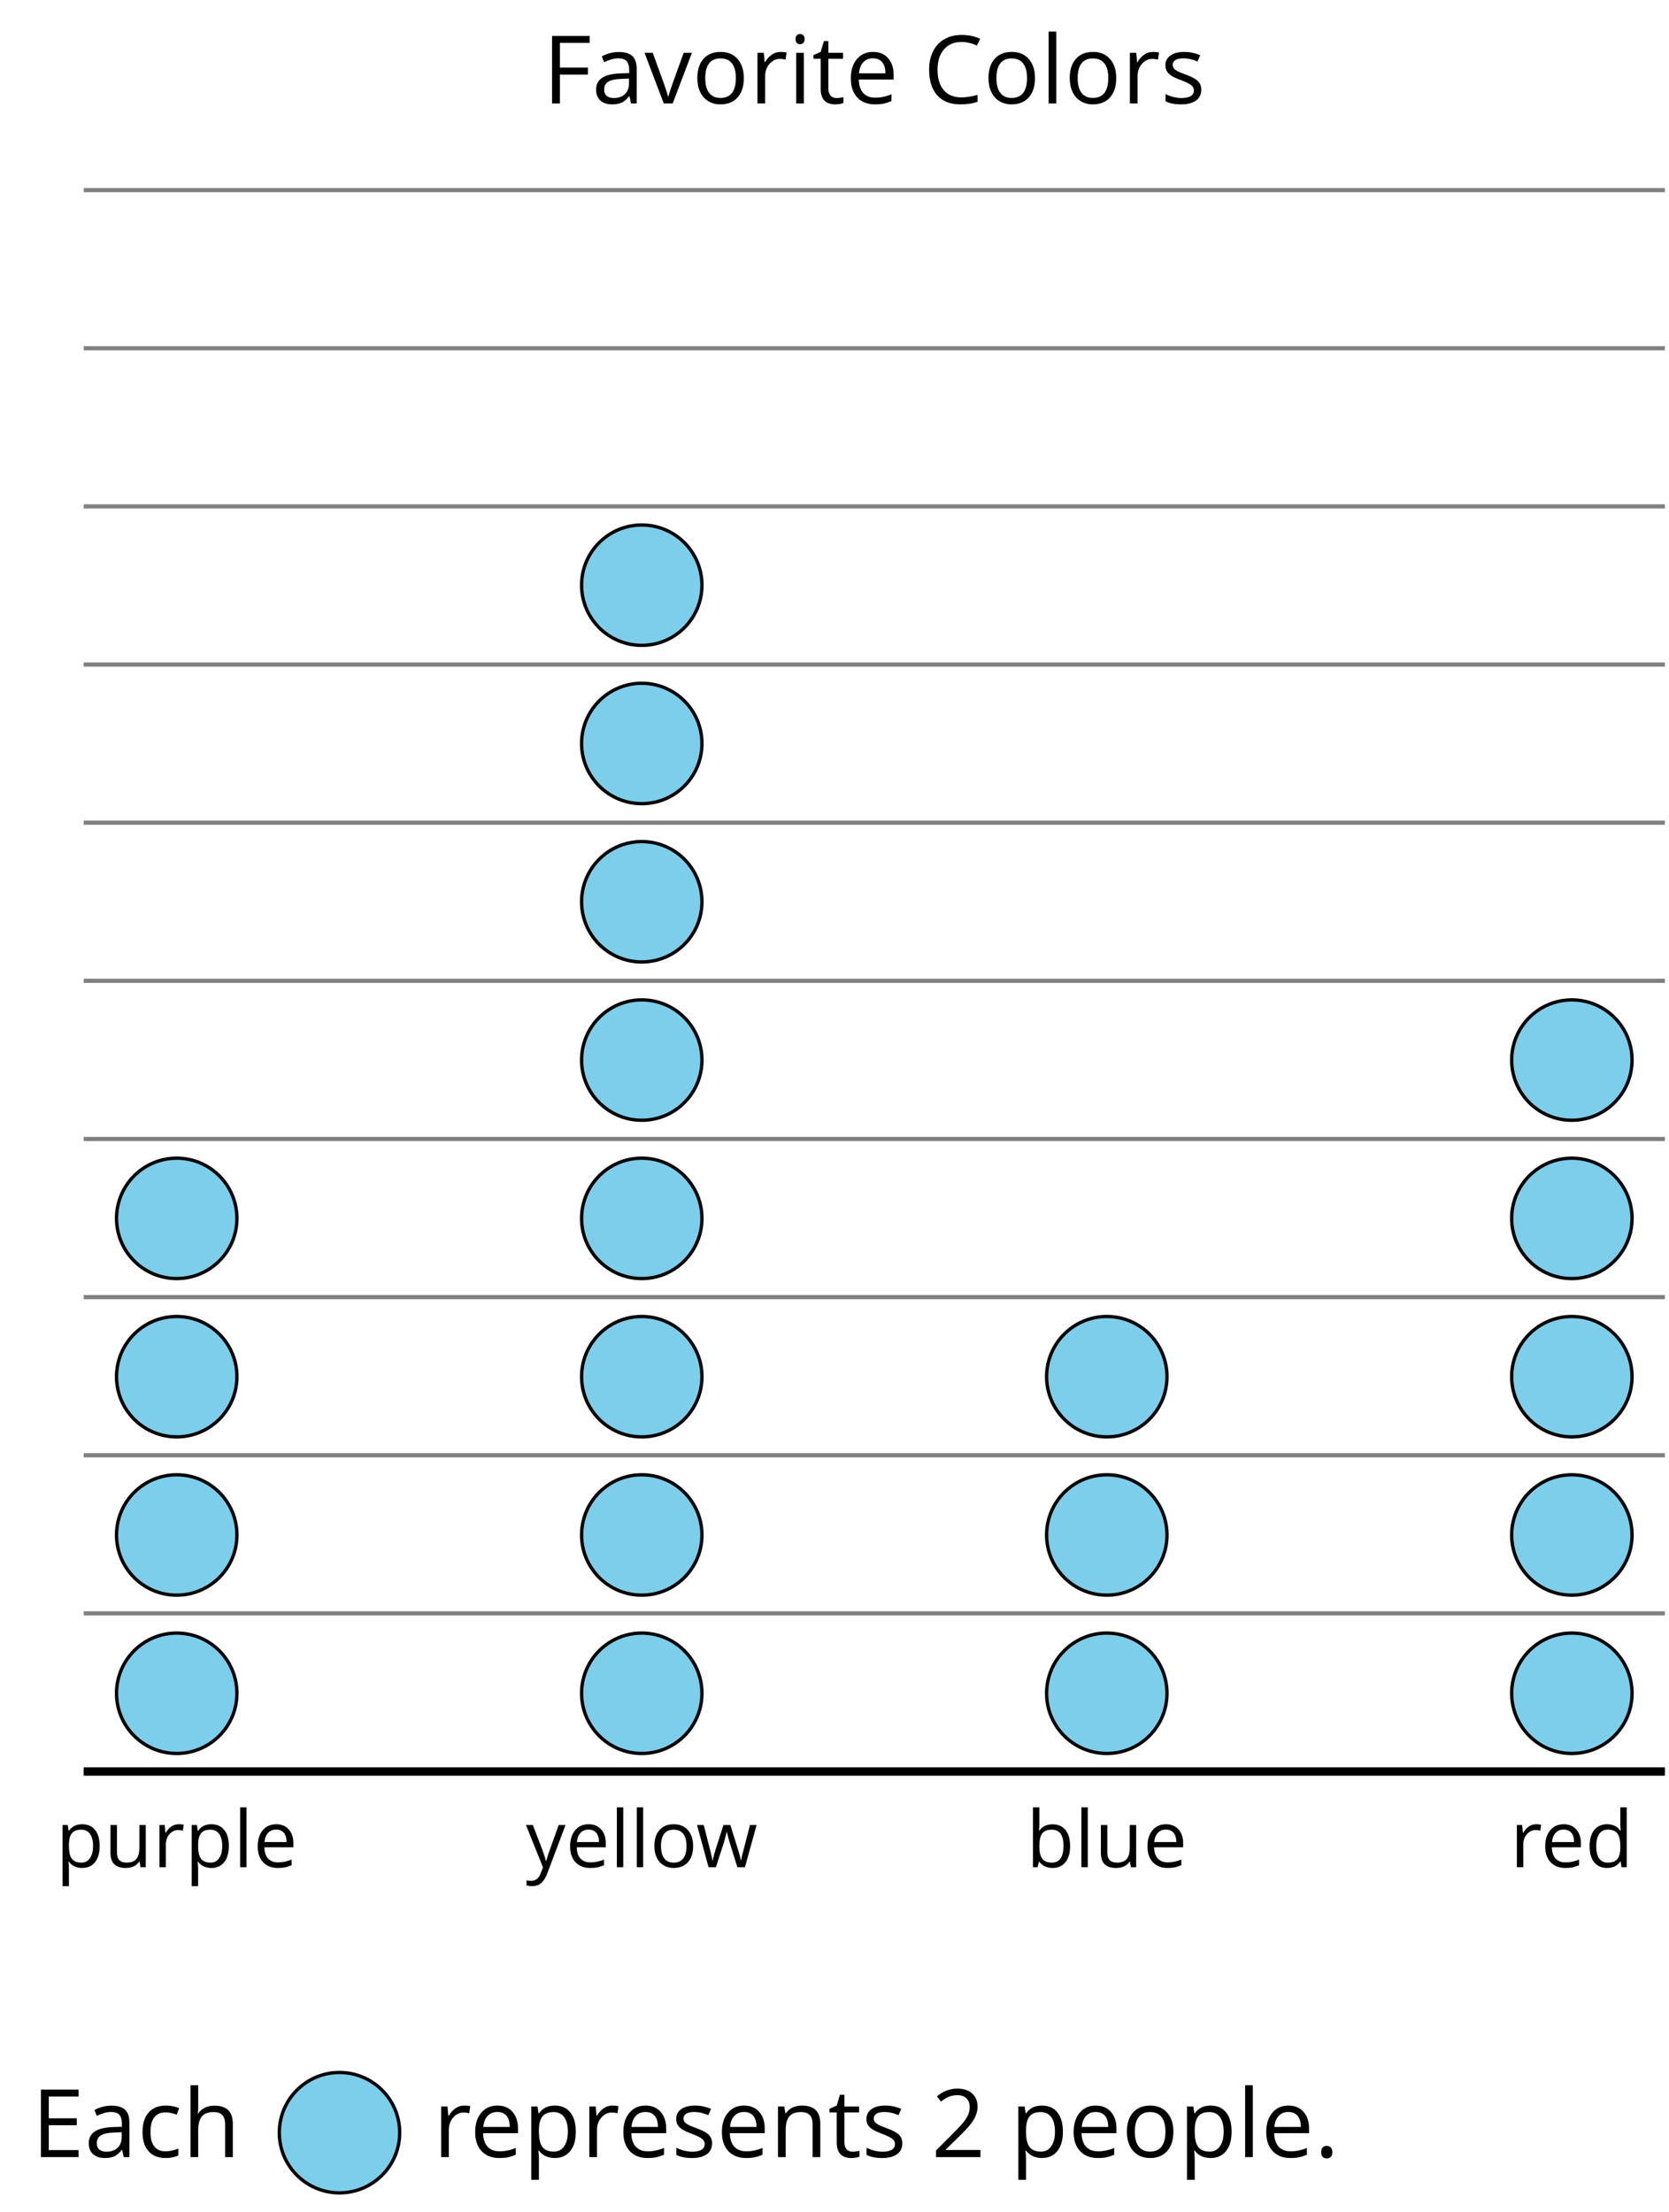 <?xml version='1.0' encoding='UTF-8'?>
<!-- This file was generated by dvisvgm 2.1.3 -->
<svg height='264.57pt' version='1.1' viewBox='-72 -72 199.671 264.57' width='199.671pt' xmlns='http://www.w3.org/2000/svg' xmlns:xlink='http://www.w3.org/1999/xlink'>
<defs>
<path d='M0.7 -0.488C0.7 -0.267 0.75 -0.11 0.856 -0.009C0.958 0.083 1.087 0.134 1.243 0.134C1.418 0.134 1.556 0.078 1.657 -0.028S1.809 -0.29 1.809 -0.488C1.809 -0.695 1.759 -0.847 1.657 -0.958C1.561 -1.059 1.423 -1.114 1.243 -1.114C1.068 -1.114 0.935 -1.059 0.838 -0.958C0.746 -0.847 0.7 -0.695 0.7 -0.488Z' id='g1-14'/>
<path d='M4.885 0V-0.709H1.423V-0.746L2.896 -2.187C3.554 -2.827 4.001 -3.352 4.24 -3.771S4.599 -4.609 4.599 -5.037C4.599 -5.585 4.42 -6.018 4.061 -6.344C3.702 -6.667 3.204 -6.828 2.574 -6.828C1.842 -6.828 1.169 -6.57 0.548 -6.054L0.953 -5.534C1.262 -5.778 1.538 -5.944 1.786 -6.036C2.04 -6.128 2.302 -6.174 2.583 -6.174C2.97 -6.174 3.273 -6.068 3.49 -5.856C3.706 -5.649 3.817 -5.364 3.817 -5.005C3.817 -4.751 3.775 -4.512 3.688 -4.291S3.471 -3.844 3.301 -3.61S2.772 -2.988 2.233 -2.44L0.46 -0.658V0H4.885Z' id='g1-18'/>
<path d='M3.808 -6.128C4.319 -6.128 4.825 -6.008 5.336 -5.769L5.668 -6.441C5.138 -6.699 4.521 -6.828 3.817 -6.828C3.154 -6.828 2.578 -6.685 2.09 -6.404C1.598 -6.123 1.225 -5.718 0.967 -5.198C0.704 -4.678 0.576 -4.07 0.576 -3.375C0.576 -2.265 0.847 -1.413 1.381 -0.81C1.92 -0.207 2.689 0.092 3.679 0.092C4.365 0.092 4.94 0.005 5.405 -0.17V-0.856C4.802 -0.686 4.268 -0.603 3.798 -0.603C3.034 -0.603 2.445 -0.843 2.035 -1.326C1.621 -1.805 1.413 -2.486 1.413 -3.366C1.413 -4.222 1.63 -4.899 2.053 -5.387C2.486 -5.884 3.066 -6.128 3.808 -6.128Z' id='g1-35'/>
<path d='M4.678 0V-0.7H1.708V-3.177H4.498V-3.867H1.708V-6.036H4.678V-6.731H0.925V0H4.678Z' id='g1-37'/>
<path d='M1.708 0V-2.878H4.498V-3.573H1.708V-6.036H4.678V-6.731H0.925V0H1.708Z' id='g1-38'/>
<path d='M3.913 0H4.48V-3.444C4.48 -4.033 4.337 -4.461 4.042 -4.728C3.757 -4.995 3.31 -5.129 2.707 -5.129C2.408 -5.129 2.113 -5.092 1.814 -5.014C1.519 -4.936 1.248 -4.83 0.999 -4.696L1.234 -4.111C1.763 -4.369 2.242 -4.498 2.661 -4.498C3.034 -4.498 3.306 -4.401 3.481 -4.217C3.646 -4.024 3.734 -3.734 3.734 -3.338V-3.025L2.878 -2.997C1.248 -2.947 0.433 -2.413 0.433 -1.395C0.433 -0.921 0.576 -0.552 0.856 -0.295C1.142 -0.037 1.533 0.092 2.035 0.092C2.408 0.092 2.721 0.037 2.974 -0.074C3.223 -0.189 3.471 -0.401 3.725 -0.718H3.762L3.913 0ZM2.187 -0.539C1.888 -0.539 1.653 -0.612 1.483 -0.755C1.317 -0.898 1.234 -1.11 1.234 -1.386C1.234 -1.74 1.367 -1.998 1.639 -2.164C1.906 -2.334 2.343 -2.426 2.951 -2.449L3.715 -2.482V-2.026C3.715 -1.556 3.582 -1.192 3.306 -0.93C3.039 -0.668 2.661 -0.539 2.187 -0.539Z' id='g1-65'/>
<path d='M3.158 -5.129C2.459 -5.129 1.929 -4.876 1.575 -4.374H1.538C1.561 -4.682 1.575 -5.032 1.575 -5.424V-7.164H0.81V0H1.358L1.519 -0.649H1.575C1.759 -0.396 1.989 -0.212 2.256 -0.092C2.532 0.032 2.832 0.092 3.158 0.092C3.817 0.092 4.328 -0.138 4.696 -0.599C5.069 -1.054 5.253 -1.699 5.253 -2.528S5.069 -3.996 4.705 -4.448C4.337 -4.903 3.821 -5.129 3.158 -5.129ZM3.048 -4.489C3.531 -4.489 3.886 -4.328 4.116 -4.006S4.461 -3.195 4.461 -2.537C4.461 -1.897 4.346 -1.404 4.116 -1.059C3.886 -0.718 3.536 -0.548 3.066 -0.548C2.546 -0.548 2.164 -0.7 1.929 -1.004C1.694 -1.312 1.575 -1.819 1.575 -2.528S1.69 -3.739 1.92 -4.042C2.15 -4.337 2.528 -4.489 3.048 -4.489Z' id='g1-66'/>
<path d='M2.827 0.092C3.338 0.092 3.766 0.005 4.102 -0.17V-0.847C3.66 -0.668 3.227 -0.576 2.808 -0.576C2.316 -0.576 1.948 -0.741 1.694 -1.073C1.446 -1.404 1.321 -1.878 1.321 -2.5C1.321 -3.808 1.832 -4.461 2.859 -4.461C3.011 -4.461 3.191 -4.438 3.389 -4.392C3.587 -4.351 3.771 -4.296 3.941 -4.227L4.176 -4.876C4.038 -4.945 3.849 -5.009 3.605 -5.06S3.122 -5.138 2.878 -5.138C2.127 -5.138 1.547 -4.908 1.142 -4.448C0.732 -3.987 0.529 -3.333 0.529 -2.491C0.529 -1.667 0.727 -1.031 1.133 -0.58C1.529 -0.134 2.095 0.092 2.827 0.092Z' id='g1-67'/>
<path d='M4.245 -0.677L4.346 0H4.968V-7.164H4.204V-5.111L4.222 -4.756L4.254 -4.392H4.194C3.831 -4.89 3.306 -5.138 2.62 -5.138C1.961 -5.138 1.45 -4.908 1.082 -4.448S0.529 -3.343 0.529 -2.509S0.714 -1.036 1.077 -0.585C1.446 -0.134 1.961 0.092 2.62 0.092C3.324 0.092 3.849 -0.166 4.204 -0.677H4.245ZM2.716 -0.548C2.261 -0.548 1.911 -0.714 1.676 -1.041S1.321 -1.855 1.321 -2.5C1.321 -3.135 1.441 -3.628 1.676 -3.978C1.915 -4.323 2.261 -4.498 2.707 -4.498C3.227 -4.498 3.61 -4.346 3.849 -4.042C4.084 -3.734 4.204 -3.223 4.204 -2.509V-2.348C4.204 -1.717 4.088 -1.257 3.849 -0.976C3.619 -0.691 3.237 -0.548 2.716 -0.548Z' id='g1-68'/>
<path d='M2.942 0.092C3.283 0.092 3.573 0.064 3.812 0.018C4.056 -0.037 4.309 -0.12 4.581 -0.235V-0.916C4.052 -0.691 3.513 -0.576 2.97 -0.576C2.454 -0.576 2.053 -0.727 1.768 -1.036C1.487 -1.344 1.335 -1.791 1.321 -2.385H4.797V-2.868C4.797 -3.55 4.613 -4.098 4.245 -4.512C3.877 -4.931 3.375 -5.138 2.744 -5.138C2.067 -5.138 1.533 -4.899 1.133 -4.42C0.727 -3.941 0.529 -3.297 0.529 -2.482C0.529 -1.676 0.746 -1.045 1.179 -0.589C1.607 -0.134 2.196 0.092 2.942 0.092ZM2.735 -4.498C3.135 -4.498 3.439 -4.369 3.656 -4.116C3.872 -3.858 3.978 -3.49 3.978 -3.006H1.34C1.381 -3.471 1.524 -3.84 1.768 -4.102C2.007 -4.365 2.33 -4.498 2.735 -4.498Z' id='g1-69'/>
<path d='M4.263 0H5.028V-3.292C5.028 -3.932 4.871 -4.397 4.567 -4.687C4.254 -4.982 3.794 -5.129 3.177 -5.129C2.822 -5.129 2.505 -5.06 2.228 -4.917C1.948 -4.779 1.736 -4.59 1.584 -4.346H1.538C1.561 -4.517 1.575 -4.733 1.575 -4.995V-7.164H0.81V0H1.575V-2.638C1.575 -3.297 1.694 -3.766 1.943 -4.056C2.182 -4.346 2.574 -4.489 3.103 -4.489C3.504 -4.489 3.794 -4.388 3.983 -4.185S4.263 -3.674 4.263 -3.264V0Z' id='g1-72'/>
<path d='M1.575 0V-5.046H0.81V0H1.575ZM0.746 -6.413C0.746 -6.243 0.787 -6.114 0.875 -6.031C0.962 -5.944 1.068 -5.902 1.197 -5.902C1.321 -5.902 1.427 -5.944 1.515 -6.031C1.602 -6.114 1.648 -6.243 1.648 -6.413S1.602 -6.713 1.515 -6.796S1.321 -6.92 1.197 -6.92C1.068 -6.92 0.962 -6.878 0.875 -6.796C0.787 -6.717 0.746 -6.588 0.746 -6.413Z' id='g1-73'/>
<path d='M1.575 0V-7.164H0.81V0H1.575Z' id='g1-76'/>
<path d='M4.263 0H5.028V-3.292C5.028 -3.936 4.876 -4.406 4.567 -4.696C4.259 -4.991 3.803 -5.138 3.195 -5.138C2.85 -5.138 2.532 -5.069 2.251 -4.936C1.971 -4.797 1.75 -4.604 1.593 -4.355H1.556L1.432 -5.046H0.81V0H1.575V-2.647C1.575 -3.306 1.699 -3.775 1.943 -4.061S2.574 -4.489 3.103 -4.489C3.504 -4.489 3.794 -4.388 3.983 -4.185S4.263 -3.674 4.263 -3.264V0Z' id='g1-78'/>
<path d='M5.166 -2.528C5.166 -3.329 4.959 -3.964 4.54 -4.434C4.125 -4.903 3.564 -5.138 2.859 -5.138C2.127 -5.138 1.556 -4.908 1.146 -4.448C0.737 -3.992 0.529 -3.352 0.529 -2.528C0.529 -1.998 0.626 -1.533 0.815 -1.137S1.275 -0.437 1.625 -0.226S2.376 0.092 2.827 0.092C3.559 0.092 4.13 -0.138 4.544 -0.599C4.959 -1.064 5.166 -1.704 5.166 -2.528ZM1.321 -2.528C1.321 -3.177 1.45 -3.669 1.704 -3.996S2.334 -4.489 2.836 -4.489C3.343 -4.489 3.725 -4.323 3.987 -3.987C4.245 -3.656 4.374 -3.168 4.374 -2.528C4.374 -1.878 4.245 -1.39 3.987 -1.05C3.725 -0.718 3.347 -0.548 2.845 -0.548S1.966 -0.718 1.708 -1.054S1.321 -1.883 1.321 -2.528Z' id='g1-79'/>
<path d='M3.158 0.092C3.817 0.092 4.328 -0.138 4.696 -0.599C5.069 -1.054 5.253 -1.699 5.253 -2.528C5.253 -3.352 5.074 -3.996 4.705 -4.452C4.346 -4.908 3.826 -5.138 3.158 -5.138C2.822 -5.138 2.523 -5.078 2.261 -4.954S1.773 -4.632 1.575 -4.355H1.538L1.432 -5.046H0.81V2.265H1.575V0.189C1.575 -0.074 1.556 -0.355 1.519 -0.649H1.575C1.759 -0.396 1.989 -0.212 2.256 -0.092C2.532 0.032 2.832 0.092 3.158 0.092ZM3.048 -4.489C3.494 -4.489 3.844 -4.319 4.088 -3.987C4.337 -3.646 4.461 -3.168 4.461 -2.537C4.461 -1.915 4.337 -1.432 4.088 -1.077C3.844 -0.723 3.504 -0.548 3.066 -0.548C2.546 -0.548 2.164 -0.7 1.929 -1.004C1.694 -1.312 1.575 -1.819 1.575 -2.528V-2.698C1.579 -3.32 1.699 -3.775 1.929 -4.061S2.532 -4.489 3.048 -4.489Z' id='g1-80'/>
<path d='M3.112 -5.138C2.795 -5.138 2.505 -5.051 2.242 -4.871S1.754 -4.438 1.565 -4.111H1.529L1.441 -5.046H0.81V0H1.575V-2.707C1.575 -3.2 1.722 -3.614 2.007 -3.946C2.302 -4.277 2.647 -4.443 3.057 -4.443C3.218 -4.443 3.402 -4.42 3.61 -4.374L3.715 -5.083C3.536 -5.12 3.338 -5.138 3.112 -5.138Z' id='g1-82'/>
<path d='M4.065 -1.377C4.065 -1.713 3.959 -1.989 3.748 -2.21C3.541 -2.431 3.135 -2.652 2.537 -2.868C2.099 -3.029 1.805 -3.154 1.653 -3.241S1.39 -3.416 1.317 -3.513C1.252 -3.61 1.215 -3.725 1.215 -3.858C1.215 -4.056 1.308 -4.213 1.492 -4.328S1.948 -4.498 2.311 -4.498C2.721 -4.498 3.181 -4.392 3.688 -4.185L3.959 -4.807C3.439 -5.028 2.91 -5.138 2.366 -5.138C1.782 -5.138 1.326 -5.018 0.99 -4.779C0.654 -4.544 0.488 -4.217 0.488 -3.808C0.488 -3.577 0.534 -3.379 0.635 -3.214C0.727 -3.048 0.875 -2.901 1.077 -2.772C1.271 -2.638 1.607 -2.486 2.076 -2.311C2.569 -2.122 2.901 -1.957 3.076 -1.814C3.241 -1.676 3.329 -1.51 3.329 -1.312C3.329 -1.05 3.223 -0.856 3.006 -0.727C2.79 -0.603 2.486 -0.539 2.086 -0.539C1.828 -0.539 1.561 -0.576 1.28 -0.645C1.004 -0.714 0.746 -0.81 0.502 -0.935V-0.226C0.875 -0.014 1.4 0.092 2.067 0.092C2.698 0.092 3.191 -0.037 3.541 -0.29S4.065 -0.907 4.065 -1.377Z' id='g1-83'/>
<path d='M2.44 -0.539C2.187 -0.539 1.989 -0.622 1.846 -0.783S1.63 -1.179 1.63 -1.483V-4.452H3.094V-5.046H1.63V-6.215H1.188L0.866 -5.138L0.143 -4.82V-4.452H0.866V-1.45C0.866 -0.424 1.354 0.092 2.33 0.092C2.459 0.092 2.606 0.078 2.762 0.055C2.928 0.028 3.048 -0.005 3.131 -0.046V-0.631C3.057 -0.608 2.956 -0.589 2.832 -0.571C2.707 -0.548 2.574 -0.539 2.44 -0.539Z' id='g1-84'/>
<path d='M1.529 -5.046H0.755V-1.745C0.755 -1.105 0.907 -0.635 1.215 -0.345C1.519 -0.055 1.98 0.092 2.592 0.092C2.947 0.092 3.264 0.028 3.545 -0.106C3.821 -0.239 4.038 -0.428 4.194 -0.677H4.236L4.346 0H4.977V-5.046H4.213V-2.394C4.213 -1.74 4.088 -1.271 3.849 -0.981C3.6 -0.691 3.218 -0.548 2.689 -0.548C2.288 -0.548 1.998 -0.649 1.809 -0.852S1.529 -1.363 1.529 -1.773V-5.046Z' id='g1-85'/>
<path d='M1.915 0H2.808L4.724 -5.046H3.904C3.278 -3.329 2.873 -2.215 2.698 -1.704C2.514 -1.188 2.408 -0.852 2.376 -0.691H2.339C2.297 -0.898 2.15 -1.354 1.906 -2.053L0.82 -5.046H0L1.915 0Z' id='g1-86'/>
<path d='M4.931 0H5.838L7.233 -5.046H6.441C5.856 -2.799 5.534 -1.561 5.479 -1.331C5.428 -1.1 5.396 -0.93 5.382 -0.82H5.345C5.285 -1.179 5.166 -1.621 4.995 -2.15L4.093 -5.046H3.264L2.339 -2.15C2.284 -1.989 2.219 -1.768 2.145 -1.492C2.067 -1.211 2.012 -0.985 1.98 -0.81H1.943C1.92 -1.041 1.823 -1.487 1.648 -2.15C1.483 -2.813 1.234 -3.78 0.907 -5.046H0.106L1.483 0H2.366L3.32 -2.951C3.412 -3.241 3.518 -3.656 3.642 -4.194H3.679C3.84 -3.554 3.946 -3.14 4.006 -2.96L4.931 0Z' id='g1-87'/>
<path d='M0.009 -5.046L2.044 0.028L1.763 0.746C1.538 1.335 1.165 1.63 0.64 1.63C0.433 1.63 0.244 1.611 0.074 1.575V2.187C0.299 2.238 0.529 2.265 0.764 2.265C1.183 2.265 1.533 2.145 1.823 1.906C2.109 1.671 2.357 1.266 2.574 0.7L4.742 -5.046H3.923C3.218 -3.094 2.799 -1.929 2.67 -1.547C2.546 -1.169 2.463 -0.902 2.422 -0.746H2.385C2.325 -1.036 2.178 -1.51 1.934 -2.169L0.829 -5.046H0.009Z' id='g1-89'/>
<use id='g6-14' transform='scale(1.2)' xlink:href='#g1-14'/>
<use id='g6-18' transform='scale(1.2)' xlink:href='#g1-18'/>
<use id='g6-35' transform='scale(1.2)' xlink:href='#g1-35'/>
<use id='g6-37' transform='scale(1.2)' xlink:href='#g1-37'/>
<use id='g6-38' transform='scale(1.2)' xlink:href='#g1-38'/>
<use id='g6-65' transform='scale(1.2)' xlink:href='#g1-65'/>
<use id='g6-67' transform='scale(1.2)' xlink:href='#g1-67'/>
<use id='g6-69' transform='scale(1.2)' xlink:href='#g1-69'/>
<use id='g6-72' transform='scale(1.2)' xlink:href='#g1-72'/>
<use id='g6-73' transform='scale(1.2)' xlink:href='#g1-73'/>
<use id='g6-76' transform='scale(1.2)' xlink:href='#g1-76'/>
<use id='g6-78' transform='scale(1.2)' xlink:href='#g1-78'/>
<use id='g6-79' transform='scale(1.2)' xlink:href='#g1-79'/>
<use id='g6-80' transform='scale(1.2)' xlink:href='#g1-80'/>
<use id='g6-82' transform='scale(1.2)' xlink:href='#g1-82'/>
<use id='g6-83' transform='scale(1.2)' xlink:href='#g1-83'/>
<use id='g6-84' transform='scale(1.2)' xlink:href='#g1-84'/>
<use id='g6-86' transform='scale(1.2)' xlink:href='#g1-86'/>
</defs>
<g id='page1'>
<path d='M-61.984 139.914H127.176M-61.984 120.996H127.176M-61.984 102.082H127.176M-61.984 83.164H127.176M-61.984 64.246H127.176M-61.984 45.328H127.176M-61.984 26.414H127.176M-61.984 7.496H127.176M-61.984 -11.422H127.176M-61.984 -30.34H127.176M-61.984 -49.258H127.176' fill='none' stroke='#808080' stroke-linejoin='bevel' stroke-miterlimit='10.037' stroke-width='0.5'/>
<path d='M-61.984 139.914H127.176' fill='none' stroke='#000000' stroke-linejoin='bevel' stroke-miterlimit='10.037' stroke-width='1'/>
<g transform='matrix(1 0 0 1 -11.413 28.963)'>
<use x='-53.916' xlink:href='#g1-80' y='122.395'/>
<use x='-48.124' xlink:href='#g1-85' y='122.395'/>
<use x='-42.322' xlink:href='#g1-82' y='122.395'/>
<use x='-38.461' xlink:href='#g1-80' y='122.395'/>
<use x='-32.669' xlink:href='#g1-76' y='122.395'/>
<use x='-30.284' xlink:href='#g1-69' y='122.395'/>
</g>
<g transform='matrix(1 0 0 1 44.833 28.963)'>
<use x='-53.916' xlink:href='#g1-89' y='122.395'/>
<use x='-49.156' xlink:href='#g1-69' y='122.395'/>
<use x='-43.846' xlink:href='#g1-76' y='122.395'/>
<use x='-41.461' xlink:href='#g1-76' y='122.395'/>
<use x='-39.076' xlink:href='#g1-79' y='122.395'/>
<use x='-33.549' xlink:href='#g1-87' y='122.395'/>
</g>
<g transform='matrix(1 0 0 1 104.685 28.963)'>
<use x='-53.916' xlink:href='#g1-66' y='122.395'/>
<use x='-48.124' xlink:href='#g1-76' y='122.395'/>
<use x='-45.739' xlink:href='#g1-85' y='122.395'/>
<use x='-39.937' xlink:href='#g1-69' y='122.395'/>
</g>
<g transform='matrix(1 0 0 1 162.577 28.963)'>
<use x='-53.916' xlink:href='#g1-82' y='122.395'/>
<use x='-50.244' xlink:href='#g1-69' y='122.395'/>
<use x='-44.934' xlink:href='#g1-68' y='122.395'/>
</g>
<g transform='matrix(1 0 0 1 46.851 -182.02)'>
<use x='-53.916' xlink:href='#g6-38' y='122.395'/>
<use x='-48.056' xlink:href='#g6-65' y='122.395'/>
<use x='-41.741' xlink:href='#g6-86' y='122.395'/>
<use x='-36.062' xlink:href='#g6-79' y='122.395'/>
<use x='-29.203' xlink:href='#g6-82' y='122.395'/>
<use x='-24.569' xlink:href='#g6-73' y='122.395'/>
<use x='-21.707' xlink:href='#g6-84' y='122.395'/>
<use x='-17.698' xlink:href='#g6-69' y='122.395'/>
<use x='-8.385' xlink:href='#g6-35' y='122.395'/>
<use x='-1.229' xlink:href='#g6-79' y='122.395'/>
<use x='5.63' xlink:href='#g6-76' y='122.395'/>
<use x='8.492' xlink:href='#g6-79' y='122.395'/>
<use x='15.352' xlink:href='#g6-82' y='122.395'/>
<use x='19.986' xlink:href='#g6-83' y='122.395'/>
</g>
<path d='M-43.656 130.555C-43.656 126.578 -46.883 123.352 -50.859 123.352C-54.836 123.352 -58.059 126.578 -58.059 130.555C-58.059 134.531 -54.836 137.754 -50.859 137.754C-46.883 137.754 -43.656 134.531 -43.656 130.555Z' fill='#7dceeb'/>
<path d='M-43.656 130.555C-43.656 126.578 -46.883 123.352 -50.859 123.352C-54.836 123.352 -58.059 126.578 -58.059 130.555C-58.059 134.531 -54.836 137.754 -50.859 137.754C-46.883 137.754 -43.656 134.531 -43.656 130.555Z' fill='none' stroke='#000000' stroke-linejoin='bevel' stroke-miterlimit='10.037' stroke-width='0.4'/>
<path d='M-43.656 111.617C-43.656 107.641 -46.883 104.418 -50.859 104.418C-54.836 104.418 -58.059 107.641 -58.059 111.617C-58.059 115.594 -54.836 118.816 -50.859 118.816C-46.883 118.816 -43.656 115.594 -43.656 111.617Z' fill='#7dceeb'/>
<path d='M-43.656 111.617C-43.656 107.641 -46.883 104.418 -50.859 104.418C-54.836 104.418 -58.059 107.641 -58.059 111.617C-58.059 115.594 -54.836 118.816 -50.859 118.816C-46.883 118.816 -43.656 115.594 -43.656 111.617Z' fill='none' stroke='#000000' stroke-linejoin='bevel' stroke-miterlimit='10.037' stroke-width='0.4'/>
<path d='M-43.656 92.68C-43.656 88.703 -46.883 85.481 -50.859 85.481C-54.836 85.481 -58.059 88.703 -58.059 92.68C-58.059 96.656 -54.836 99.883 -50.859 99.883C-46.883 99.883 -43.656 96.656 -43.656 92.68Z' fill='#7dceeb'/>
<path d='M-43.656 92.68C-43.656 88.703 -46.883 85.481 -50.859 85.481C-54.836 85.481 -58.059 88.703 -58.059 92.68C-58.059 96.656 -54.836 99.883 -50.859 99.883C-46.883 99.883 -43.656 96.656 -43.656 92.68Z' fill='none' stroke='#000000' stroke-linejoin='bevel' stroke-miterlimit='10.037' stroke-width='0.4'/>
<path d='M-43.656 73.746C-43.656 69.769 -46.883 66.543 -50.859 66.543C-54.836 66.543 -58.059 69.769 -58.059 73.746C-58.059 77.723 -54.836 80.945 -50.859 80.945C-46.883 80.945 -43.656 77.723 -43.656 73.746Z' fill='#7dceeb'/>
<path d='M-43.656 73.746C-43.656 69.769 -46.883 66.543 -50.859 66.543C-54.836 66.543 -58.059 69.769 -58.059 73.746C-58.059 77.723 -54.836 80.945 -50.859 80.945C-46.883 80.945 -43.656 77.723 -43.656 73.746Z' fill='none' stroke='#000000' stroke-linejoin='bevel' stroke-miterlimit='10.037' stroke-width='0.4'/>
<path d='M11.977 130.555C11.977 126.578 8.754 123.352 4.777 123.352C0.801 123.352 -2.422 126.578 -2.422 130.555C-2.422 134.531 0.801 137.754 4.777 137.754C8.754 137.754 11.977 134.531 11.977 130.555Z' fill='#7dceeb'/>
<path d='M11.977 130.555C11.977 126.578 8.754 123.352 4.777 123.352C0.801 123.352 -2.422 126.578 -2.422 130.555C-2.422 134.531 0.801 137.754 4.777 137.754C8.754 137.754 11.977 134.531 11.977 130.555Z' fill='none' stroke='#000000' stroke-linejoin='bevel' stroke-miterlimit='10.037' stroke-width='0.4'/>
<path d='M11.977 111.617C11.977 107.641 8.754 104.418 4.777 104.418C0.801 104.418 -2.422 107.641 -2.422 111.617C-2.422 115.594 0.801 118.816 4.777 118.816C8.754 118.816 11.977 115.594 11.977 111.617Z' fill='#7dceeb'/>
<path d='M11.977 111.617C11.977 107.641 8.754 104.418 4.777 104.418C0.801 104.418 -2.422 107.641 -2.422 111.617C-2.422 115.594 0.801 118.816 4.777 118.816C8.754 118.816 11.977 115.594 11.977 111.617Z' fill='none' stroke='#000000' stroke-linejoin='bevel' stroke-miterlimit='10.037' stroke-width='0.4'/>
<path d='M11.977 92.68C11.977 88.703 8.754 85.481 4.777 85.481C0.801 85.481 -2.422 88.703 -2.422 92.68C-2.422 96.656 0.801 99.883 4.777 99.883C8.754 99.883 11.977 96.656 11.977 92.68Z' fill='#7dceeb'/>
<path d='M11.977 92.68C11.977 88.703 8.754 85.481 4.777 85.481C0.801 85.481 -2.422 88.703 -2.422 92.68C-2.422 96.656 0.801 99.883 4.777 99.883C8.754 99.883 11.977 96.656 11.977 92.68Z' fill='none' stroke='#000000' stroke-linejoin='bevel' stroke-miterlimit='10.037' stroke-width='0.4'/>
<path d='M11.977 73.746C11.977 69.769 8.754 66.543 4.777 66.543C0.801 66.543 -2.422 69.769 -2.422 73.746C-2.422 77.723 0.801 80.945 4.777 80.945C8.754 80.945 11.977 77.723 11.977 73.746Z' fill='#7dceeb'/>
<path d='M11.977 73.746C11.977 69.769 8.754 66.543 4.777 66.543C0.801 66.543 -2.422 69.769 -2.422 73.746C-2.422 77.723 0.801 80.945 4.777 80.945C8.754 80.945 11.977 77.723 11.977 73.746Z' fill='none' stroke='#000000' stroke-linejoin='bevel' stroke-miterlimit='10.037' stroke-width='0.4'/>
<path d='M11.977 54.809C11.977 50.832 8.754 47.609 4.777 47.609C0.801 47.609 -2.422 50.832 -2.422 54.809C-2.422 58.785 0.801 62.008 4.777 62.008C8.754 62.008 11.977 58.785 11.977 54.809Z' fill='#7dceeb'/>
<path d='M11.977 54.809C11.977 50.832 8.754 47.609 4.777 47.609C0.801 47.609 -2.422 50.832 -2.422 54.809C-2.422 58.785 0.801 62.008 4.777 62.008C8.754 62.008 11.977 58.785 11.977 54.809Z' fill='none' stroke='#000000' stroke-linejoin='bevel' stroke-miterlimit='10.037' stroke-width='0.4'/>
<path d='M11.977 35.871C11.977 31.895 8.754 28.672 4.777 28.672C0.801 28.672 -2.422 31.895 -2.422 35.871C-2.422 39.848 0.801 43.074 4.777 43.074C8.754 43.074 11.977 39.848 11.977 35.871Z' fill='#7dceeb'/>
<path d='M11.977 35.871C11.977 31.895 8.754 28.672 4.777 28.672C0.801 28.672 -2.422 31.895 -2.422 35.871C-2.422 39.848 0.801 43.074 4.777 43.074C8.754 43.074 11.977 39.848 11.977 35.871Z' fill='none' stroke='#000000' stroke-linejoin='bevel' stroke-miterlimit='10.037' stroke-width='0.4'/>
<path d='M11.977 16.937C11.977 12.961 8.754 9.734 4.777 9.734C0.801 9.734 -2.422 12.961 -2.422 16.937C-2.422 20.914 0.801 24.137 4.777 24.137C8.754 24.137 11.977 20.914 11.977 16.937Z' fill='#7dceeb'/>
<path d='M11.977 16.937C11.977 12.961 8.754 9.734 4.777 9.734C0.801 9.734 -2.422 12.961 -2.422 16.937C-2.422 20.914 0.801 24.137 4.777 24.137C8.754 24.137 11.977 20.914 11.977 16.937Z' fill='none' stroke='#000000' stroke-linejoin='bevel' stroke-miterlimit='10.037' stroke-width='0.4'/>
<path d='M11.977 -2C11.977 -5.977 8.754 -9.199 4.777 -9.199C0.801 -9.199 -2.422 -5.977 -2.422 -2C-2.422 1.977 0.801 5.199 4.777 5.199C8.754 5.199 11.977 1.977 11.977 -2Z' fill='#7dceeb'/>
<path d='M11.977 -2C11.977 -5.977 8.754 -9.199 4.777 -9.199C0.801 -9.199 -2.422 -5.977 -2.422 -2C-2.422 1.977 0.801 5.199 4.777 5.199C8.754 5.199 11.977 1.977 11.977 -2Z' fill='none' stroke='#000000' stroke-linejoin='bevel' stroke-miterlimit='10.037' stroke-width='0.4'/>
<path d='M67.613 130.555C67.613 126.578 64.391 123.352 60.414 123.352C56.438 123.352 53.211 126.578 53.211 130.555C53.211 134.531 56.438 137.754 60.414 137.754C64.391 137.754 67.613 134.531 67.613 130.555Z' fill='#7dceeb'/>
<path d='M67.613 130.555C67.613 126.578 64.391 123.352 60.414 123.352C56.438 123.352 53.211 126.578 53.211 130.555C53.211 134.531 56.438 137.754 60.414 137.754C64.391 137.754 67.613 134.531 67.613 130.555Z' fill='none' stroke='#000000' stroke-linejoin='bevel' stroke-miterlimit='10.037' stroke-width='0.4'/>
<path d='M67.613 111.617C67.613 107.641 64.391 104.418 60.414 104.418C56.438 104.418 53.211 107.641 53.211 111.617C53.211 115.594 56.438 118.816 60.414 118.816C64.391 118.816 67.613 115.594 67.613 111.617Z' fill='#7dceeb'/>
<path d='M67.613 111.617C67.613 107.641 64.391 104.418 60.414 104.418C56.438 104.418 53.211 107.641 53.211 111.617C53.211 115.594 56.438 118.816 60.414 118.816C64.391 118.816 67.613 115.594 67.613 111.617Z' fill='none' stroke='#000000' stroke-linejoin='bevel' stroke-miterlimit='10.037' stroke-width='0.4'/>
<path d='M67.613 92.68C67.613 88.703 64.391 85.481 60.414 85.481C56.438 85.481 53.211 88.703 53.211 92.68C53.211 96.656 56.438 99.883 60.414 99.883C64.391 99.883 67.613 96.656 67.613 92.68Z' fill='#7dceeb'/>
<path d='M67.613 92.68C67.613 88.703 64.391 85.481 60.414 85.481C56.438 85.481 53.211 88.703 53.211 92.68C53.211 96.656 56.438 99.883 60.414 99.883C64.391 99.883 67.613 96.656 67.613 92.68Z' fill='none' stroke='#000000' stroke-linejoin='bevel' stroke-miterlimit='10.037' stroke-width='0.4'/>
<path d='M123.25 130.555C123.25 126.578 120.024 123.352 116.047 123.352C112.071 123.352 108.848 126.578 108.848 130.555C108.848 134.531 112.071 137.754 116.047 137.754C120.024 137.754 123.25 134.531 123.25 130.555Z' fill='#7dceeb'/>
<path d='M123.25 130.555C123.25 126.578 120.024 123.352 116.047 123.352C112.071 123.352 108.848 126.578 108.848 130.555C108.848 134.531 112.071 137.754 116.047 137.754C120.024 137.754 123.25 134.531 123.25 130.555Z' fill='none' stroke='#000000' stroke-linejoin='bevel' stroke-miterlimit='10.037' stroke-width='0.4'/>
<path d='M123.25 111.617C123.25 107.641 120.024 104.418 116.047 104.418C112.071 104.418 108.848 107.641 108.848 111.617C108.848 115.594 112.071 118.816 116.047 118.816C120.024 118.816 123.25 115.594 123.25 111.617Z' fill='#7dceeb'/>
<path d='M123.25 111.617C123.25 107.641 120.024 104.418 116.047 104.418C112.071 104.418 108.848 107.641 108.848 111.617C108.848 115.594 112.071 118.816 116.047 118.816C120.024 118.816 123.25 115.594 123.25 111.617Z' fill='none' stroke='#000000' stroke-linejoin='bevel' stroke-miterlimit='10.037' stroke-width='0.4'/>
<path d='M123.25 92.68C123.25 88.703 120.024 85.481 116.047 85.481C112.071 85.481 108.848 88.703 108.848 92.68C108.848 96.656 112.071 99.883 116.047 99.883C120.024 99.883 123.25 96.656 123.25 92.68Z' fill='#7dceeb'/>
<path d='M123.25 92.68C123.25 88.703 120.024 85.481 116.047 85.481C112.071 85.481 108.848 88.703 108.848 92.68C108.848 96.656 112.071 99.883 116.047 99.883C120.024 99.883 123.25 96.656 123.25 92.68Z' fill='none' stroke='#000000' stroke-linejoin='bevel' stroke-miterlimit='10.037' stroke-width='0.4'/>
<path d='M123.25 73.746C123.25 69.769 120.024 66.543 116.047 66.543C112.071 66.543 108.848 69.769 108.848 73.746C108.848 77.723 112.071 80.945 116.047 80.945C120.024 80.945 123.25 77.723 123.25 73.746Z' fill='#7dceeb'/>
<path d='M123.25 73.746C123.25 69.769 120.024 66.543 116.047 66.543C112.071 66.543 108.848 69.769 108.848 73.746C108.848 77.723 112.071 80.945 116.047 80.945C120.024 80.945 123.25 77.723 123.25 73.746Z' fill='none' stroke='#000000' stroke-linejoin='bevel' stroke-miterlimit='10.037' stroke-width='0.4'/>
<path d='M123.25 54.809C123.25 50.832 120.024 47.609 116.047 47.609C112.071 47.609 108.848 50.832 108.848 54.809C108.848 58.785 112.071 62.008 116.047 62.008C120.024 62.008 123.25 58.785 123.25 54.809Z' fill='#7dceeb'/>
<path d='M123.25 54.809C123.25 50.832 120.024 47.609 116.047 47.609C112.071 47.609 108.848 50.832 108.848 54.809C108.848 58.785 112.071 62.008 116.047 62.008C120.024 62.008 123.25 58.785 123.25 54.809Z' fill='none' stroke='#000000' stroke-linejoin='bevel' stroke-miterlimit='10.037' stroke-width='0.4'/>
<g transform='matrix(1 0 0 1 -6.229 46.123)'>
<use x='-61.985' xlink:href='#g6-37' y='139.914'/>
<use x='-55.67' xlink:href='#g6-65' y='139.914'/>
<use x='-49.356' xlink:href='#g6-67' y='139.914'/>
<use x='-43.95' xlink:href='#g6-72' y='139.914'/>
<use x='-13.966' xlink:href='#g6-82' y='139.914'/>
<use x='-9.56' xlink:href='#g6-69' y='139.914'/>
<use x='-3.188' xlink:href='#g6-80' y='139.914'/>
<use x='3.763' xlink:href='#g6-82' y='139.914'/>
<use x='8.169' xlink:href='#g6-69' y='139.914'/>
<use x='14.541' xlink:href='#g6-83' y='139.914'/>
<use x='19.958' xlink:href='#g6-69' y='139.914'/>
<use x='26.33' xlink:href='#g6-78' y='139.914'/>
<use x='33.292' xlink:href='#g6-84' y='139.914'/>
<use x='37.301' xlink:href='#g6-83' y='139.914'/>
<use x='45.66' xlink:href='#g6-18' y='139.914'/>
<use x='55.087' xlink:href='#g6-80' y='139.914'/>
<use x='62.037' xlink:href='#g6-69' y='139.914'/>
<use x='68.409' xlink:href='#g6-79' y='139.914'/>
<use x='75.269' xlink:href='#g6-80' y='139.914'/>
<use x='82.219' xlink:href='#g6-76' y='139.914'/>
<use x='85.081' xlink:href='#g6-69' y='139.914'/>
<use x='91.453' xlink:href='#g6-14' y='139.914'/>
</g>
<path d='M-24.184 183.113C-24.184 179.137 -27.41 175.914 -31.387 175.914C-35.363 175.914 -38.586 179.137 -38.586 183.113C-38.586 187.09 -35.363 190.316 -31.387 190.316C-27.41 190.316 -24.184 187.09 -24.184 183.113Z' fill='#7dceeb'/>
<path d='M-24.184 183.113C-24.184 179.137 -27.41 175.914 -31.387 175.914C-35.363 175.914 -38.586 179.137 -38.586 183.113C-38.586 187.09 -35.363 190.316 -31.387 190.316C-27.41 190.316 -24.184 187.09 -24.184 183.113Z' fill='none' stroke='#000000' stroke-linejoin='bevel' stroke-miterlimit='10.037' stroke-width='0.4'/>
</g>
</svg>